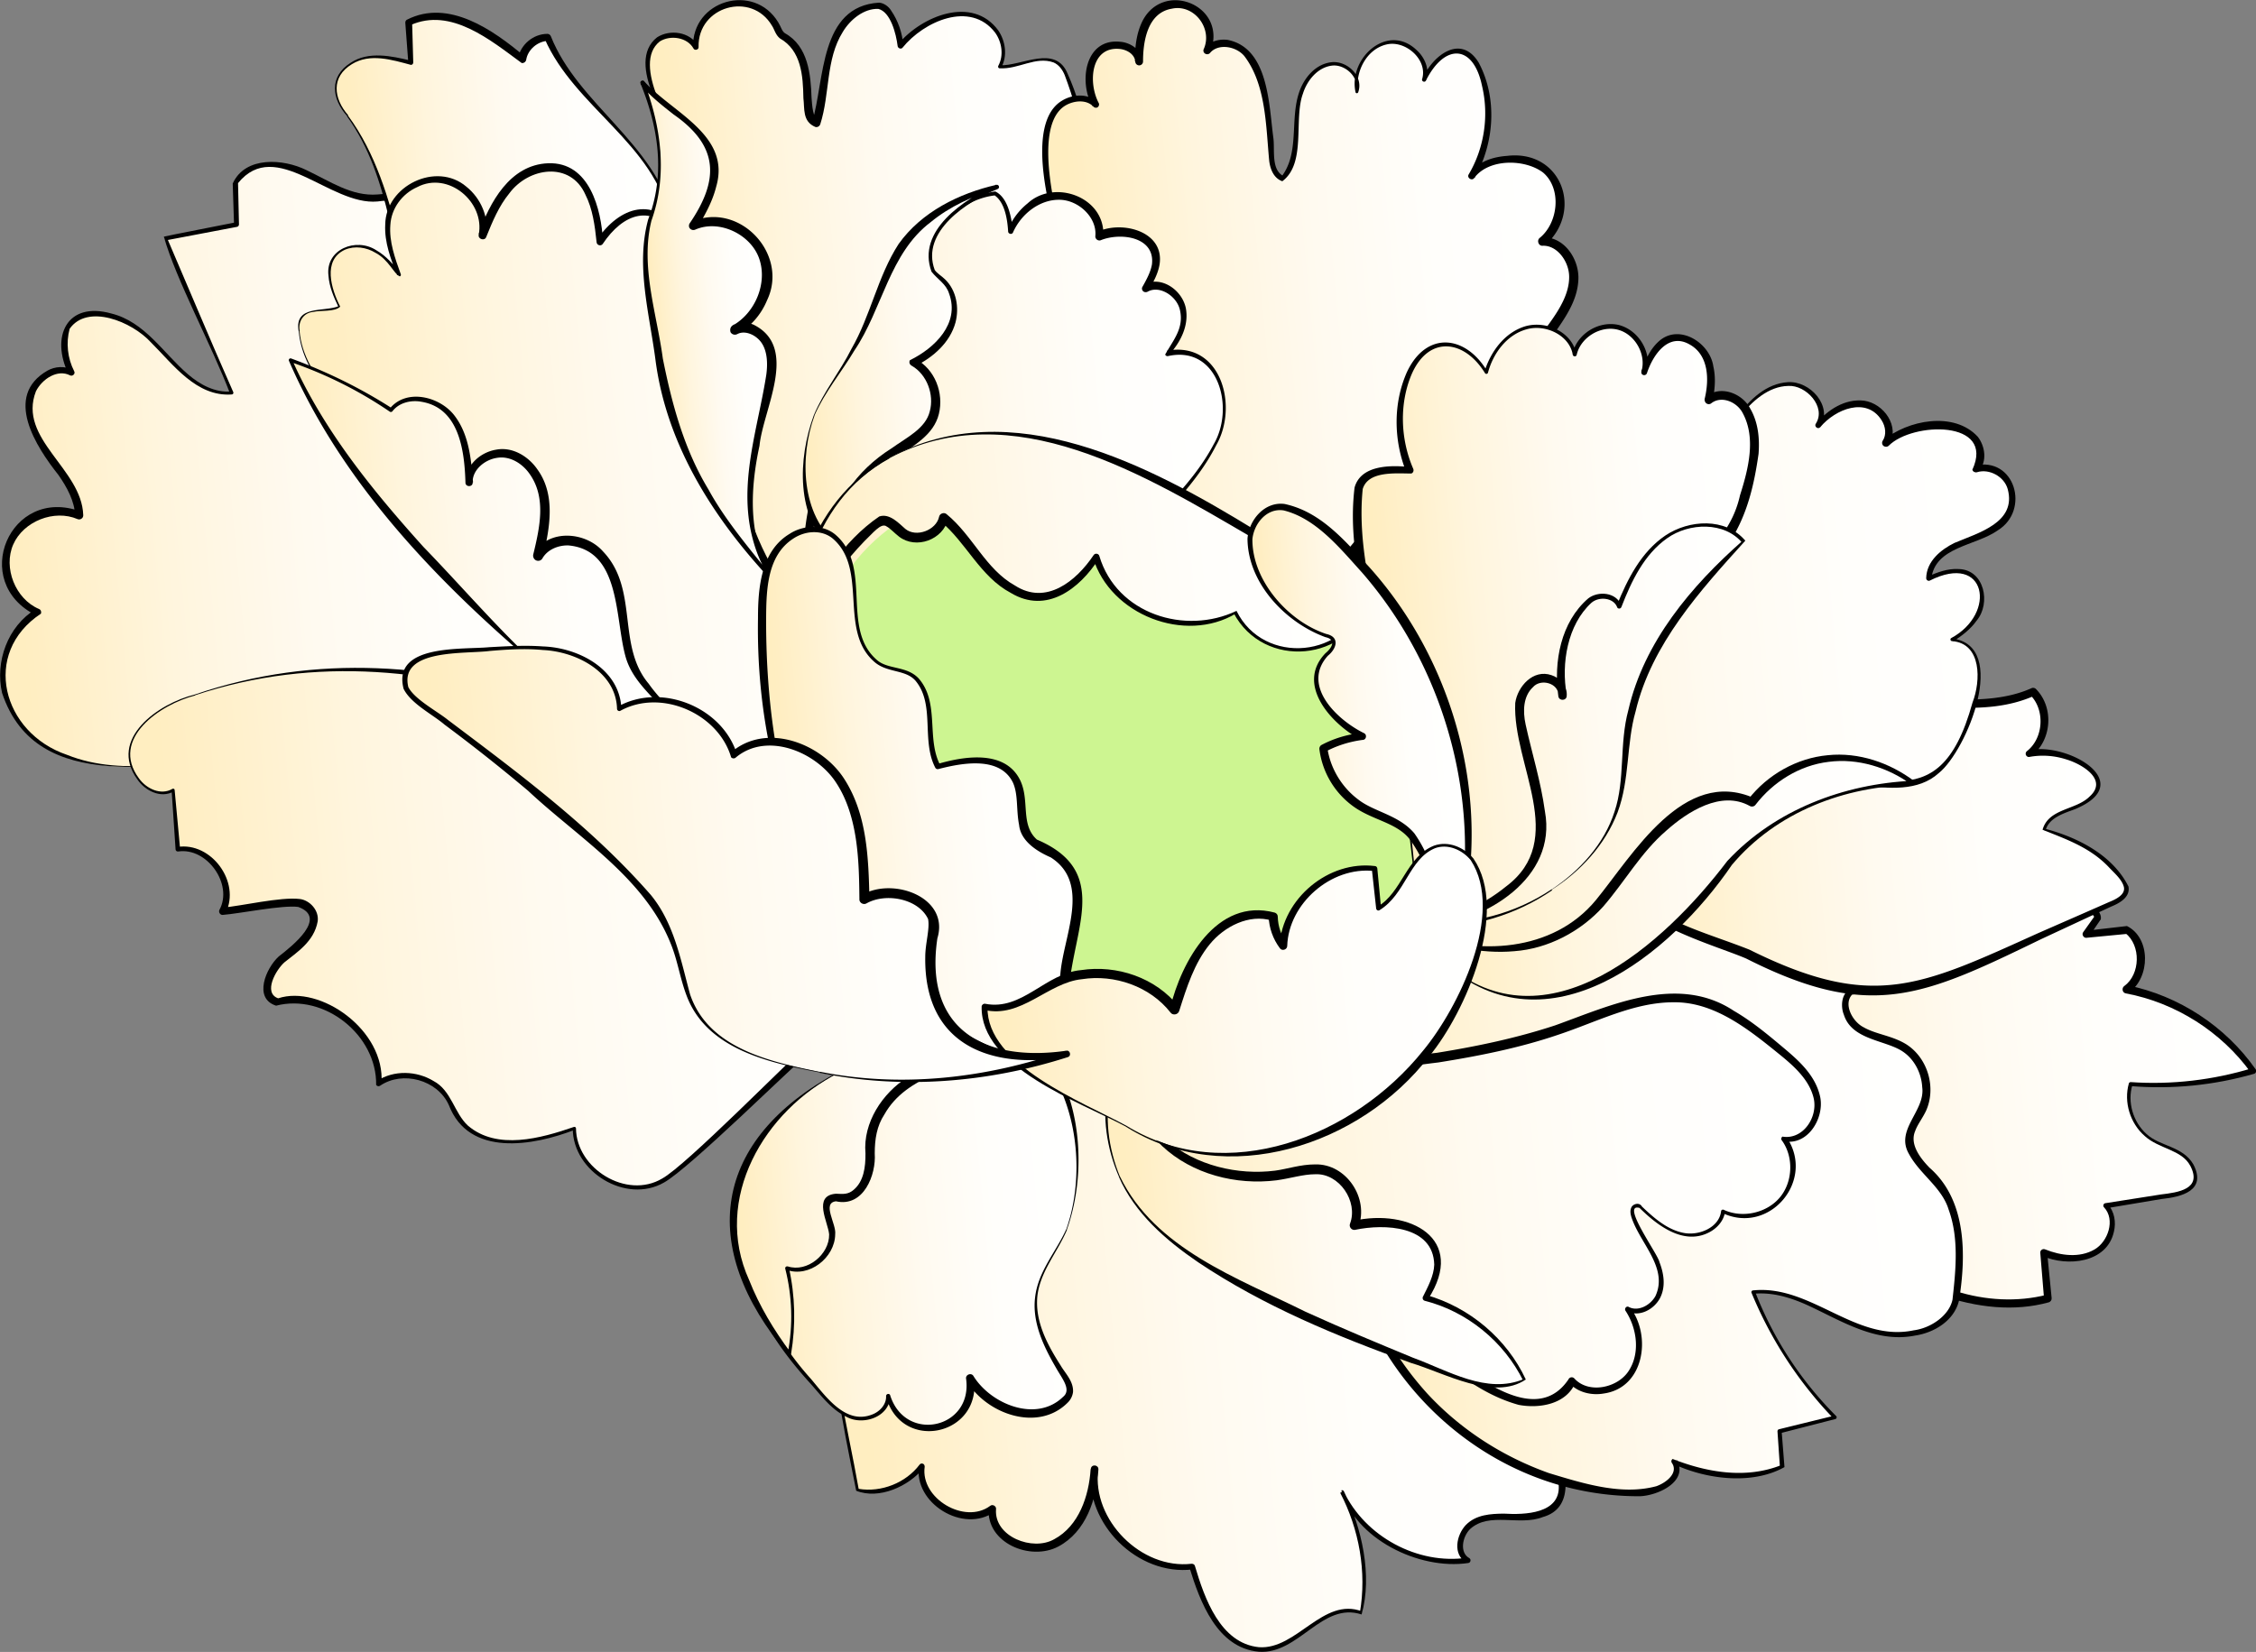 <svg viewBox="0 0 119.23 87.32" xmlns="http://www.w3.org/2000/svg" xmlns:xlink="http://www.w3.org/1999/xlink"><rect x="0" y="0" width="119.23" height="87.32" fill="#808080" stroke="none"/><linearGradient id="a" gradientTransform="rotate(24.64 2375.574 1224.356)" gradientUnits="userSpaceOnUse" x1="-223.98" x2="-191.31" y1="1149.25" y2="1130.39"><stop offset=".04" stop-color="#ffeec1"/><stop offset=".06" stop-color="#ffeec3"/><stop offset=".28" stop-color="#fff5dd"/><stop offset=".51" stop-color="#fffaf0"/><stop offset=".74" stop-color="#fffefb"/><stop offset="1" stop-color="#fff"/></linearGradient><linearGradient id="b" x1="-230.79" x2="-215.43" xlink:href="#a" y1="1145.28" y2="1136.41"/><linearGradient id="c" x1="-232.49" x2="-220.21" xlink:href="#a" y1="1143.81" y2="1136.71"/><linearGradient id="d" x1="-188.48" x2="-162.29" xlink:href="#a" y1="1119.01" y2="1103.89"/><linearGradient id="e" x1="-203.5" x2="-175.69" xlink:href="#a" y1="1129.37" y2="1113.31"/><linearGradient id="f" x1="-197.1" x2="-174.19" xlink:href="#a" y1="1108.02" y2="1094.8"/><linearGradient id="g" x1="-282.76" x2="-254.27" xlink:href="#a" y1="1128.18" y2="1111.74"/><linearGradient id="h" x1="-265.94" x2="-230.2" xlink:href="#a" y1="1144.74" y2="1124.1"/><linearGradient id="i" x1="-272.19" x2="-257.38" xlink:href="#a" y1="1105.65" y2="1097.09"/><linearGradient id="j" x1="-266.94" x2="-238.01" xlink:href="#a" y1="1120.95" y2="1104.25"/><linearGradient id="k" x1="-266.8" x2="-250.39" xlink:href="#a" y1="1122.36" y2="1112.88"/><linearGradient id="l" x1="-255.11" x2="-235.56" xlink:href="#a" y1="1102.14" y2="1090.85"/><linearGradient id="m" x1="-255.17" x2="-249.67" xlink:href="#a" y1="1104.2" y2="1101.03"/><linearGradient id="n" x1="-236.29" x2="-212.73" xlink:href="#a" y1="1093.76" y2="1080.15"/><linearGradient id="o" x1="-245.79" x2="-226.1" xlink:href="#a" y1="1106.36" y2="1094.99"/><linearGradient id="p" x1="-247.68" x2="-237.67" xlink:href="#a" y1="1102.55" y2="1096.77"/><linearGradient id="q" x1="-213.15" x2="-180.7" xlink:href="#a" y1="1136.85" y2="1118.12"/><linearGradient id="r" x1="-212.85" x2="-194.9" xlink:href="#a" y1="1137.47" y2="1127.1"/><linearGradient id="s" x1="-212.92" x2="-182.99" xlink:href="#a" y1="1104.95" y2="1087.67"/><linearGradient id="t" x1="-206.4" x2="-183.15" xlink:href="#a" y1="1114.13" y2="1100.71"/><linearGradient id="u" x1="-214.66" x2="-196.19" xlink:href="#a" y1="1102.09" y2="1091.43"/><linearGradient id="v" x1="-210.14" x2="-194.1" xlink:href="#a" y1="1106.38" y2="1097.12"/><linearGradient id="w" x1="-244.31" x2="-217.45" xlink:href="#a" y1="1112.5" y2="1096.99"/><linearGradient id="x" x1="-216.96" x2="-208.17" xlink:href="#a" y1="1109.61" y2="1104.54"/><linearGradient id="y" x1="-238.93" x2="-225.58" xlink:href="#a" y1="1123.99" y2="1116.28"/><linearGradient id="z" x1="-224.09" x2="-200.79" xlink:href="#a" y1="1129.8" y2="1116.35"/><linearGradient id="A" x1="-254.24" x2="-225.65" xlink:href="#a" y1="1135.34" y2="1118.84"/><path d="M43.86 67.24c-.15 3.89.67 7.75 1.49 11.56 1.24.22 2.58-.3 3.36-1.29-.27 1.83 2.23 3.35 3.73 2.25-.15 1.54 1.96 2.52 3.33 1.83s1.98-2.37 2.07-3.91c-.33 2.77 2.39 5.48 5.16 5.14.56 2.08 1.82 4.64 3.95 4.36 1.84-.24 3.32-2.68 5.01-1.91.34-2.17-.03-4.44-1.04-6.39 1.13 2.46 3.97 4 6.65 3.62-.74-.42-.39-1.66.37-2.04s1.66-.23 2.51-.25c.85-.01 1.84-.33 2.08-1.15.1-.35.04-.73-.04-1.09-1.15-5.15-5.43-8.96-9.72-12.03a94.655 94.655 0 00-19.62-10.8c-6.35-2.57-9.12 7.53-9.29 12.11z" fill="url(#a)"/><path d="M43.89 67.24c-.24 3.76.92 8.2 1.49 11.46 1.2.2 2.5-.32 3.22-1.28.05-.07.14-.08.21-.03.04.03.06.09.06.14-.24 1.68 2.12 3.07 3.46 2.07.13-.11.34.02.31.18-.11 1.45 1.94 2.24 3.08 1.58 1.3-.7 1.83-2.28 1.92-3.7l.4.04c-.33 2.65 2.28 5.27 4.94 4.96.08 0 .15.04.17.11.51 1.72 1.34 4.09 3.38 4.3 2 .15 3.39-2.68 5.46-1.89l-.12.06c.37-2.15-.04-4.41-1.04-6.33l.18-.09c1.13 2.41 3.93 3.91 6.54 3.52l-.05.26c-.74-.43-.53-1.46-.03-1.99.55-.56 1.33-.59 2-.6 1.13.07 2.99 0 2.91-1.48-.44-2.58-1.83-4.99-3.56-6.99-6.41-6.75-15.12-11.33-23.46-15.29-1.23-.52-2.45-1.17-3.73-1.35-5.52-.3-7.41 8.01-7.75 12.32zm-.05 0c.32-4.43 2.14-12.87 7.83-12.63 1.39.17 2.61.8 3.86 1.3 3.73 1.57 7.35 3.42 10.82 5.5 4.59 2.83 9.25 5.74 12.84 9.84 1.33 1.43 5.62 8.02 2.35 8.94-1.24.49-2.82-.29-3.84.63-.42.41-.57 1.25-.05 1.54.11.06.08.24-.05.26-2.63.39-6-1.3-6.71-3.84.05-.02.11 0 .13.04.96 1.94 1.52 4.48.94 6.52-2.09-.69-3.32 2.12-5.43 1.97-2.21-.2-3.11-2.64-3.67-4.46l.17.11c-2.9.35-5.69-2.4-5.38-5.32.03-.26.42-.22.4.04-.09 1.55-.65 3.29-2.12 4.07s-3.81-.18-3.68-2.02l.31.18c-1.63 1.18-4.3-.45-3.99-2.44l.26.11c-.81 1-2.38 1.7-3.58 1.22-.76-3.81-1.58-7.67-1.41-11.58z"/><path d="M56.37 65c-.5 1.14-1.37 2.13-1.58 3.36-.26 1.55.6 3.05 1.45 4.37.18.28.37.62.27.94-.05.15-.15.27-.26.38-1.41 1.36-3.97.5-4.98-1.18.22 1.12-.58 2.35-1.7 2.6s-2.36-.54-2.63-1.65c.02.82-1 1.34-1.79 1.14s-1.38-.86-1.91-1.48c-1.04-1.22-2.09-2.46-2.79-3.9s-1.05-3.12-.61-4.66c.33-1.16 1.06-2.16 1.84-3.08 2.37-2.81 5.25-5.19 8.46-6.98 5.74-3.2 7.96 6.2 6.23 10.15z" fill="url(#b)"/><path d="M56.39 65.01c-.51 1.2-1.45 2.24-1.57 3.56-.11 1.31.54 2.52 1.23 3.6.25.43.69.84.66 1.41a.95.95 0 01-.26.54c-1.58 1.62-4.34.62-5.37-1.14l.39-.15c.43 3.06-3.81 3.97-4.64 1.01l.22-.03c-.04 1.09-1.42 1.55-2.28 1.1-.89-.42-1.43-1.23-2.05-1.9-5.21-5.81-3.73-9.5 1.65-14.34 1.38-1.27 2.88-2.39 4.48-3.37 1.52-1.03 3.7-2 5.41-.73 2.88 2.32 3.31 7.15 2.12 10.44zm-.04-.02c1.16-3.28.49-7.86-2.32-10.06-1.62-1.07-3.44-.15-4.9.81-3.1 1.94-5.95 4.41-8.15 7.33-2.53 3.17-.48 7.21 1.88 9.82.81.96 1.85 2.45 3.26 1.87.4-.16.73-.54.71-.96 0-.14.2-.16.22-.03.82 2.53 4.36 1.74 4.01-.88-.05-.23.28-.35.39-.15.92 1.49 3.32 2.47 4.73 1.1.47-.38-.06-.98-.37-1.54-.65-1.12-1.28-2.41-1.1-3.76.17-1.36 1.11-2.38 1.64-3.56z"/><path d="M44.32 56.69c-2.85 1.52-5.37 4.17-5.57 7.39-.18 2.73 1.32 5.29 2.97 7.47.27-1.49.23-3.05-.12-4.52 1.24.46 2.71-.94 2.32-2.2-.16-.52-.48-1.26.02-1.48.19-.09.42-.03.64-.03.69 0 1.18-.69 1.32-1.36s.05-1.37.17-2.05c.26-1.38 1.42-2.42 2.63-3.13 1.06-.61 2.59-1.02 3.34-1.93-2.43-.49-5.59.71-7.72 1.84z" fill="url(#c)"/><path d="M44.33 56.71c-3.94 1.98-6.69 6.66-4.74 10.95.54 1.37 1.31 2.65 2.2 3.84l-.16.04c.29-1.48.24-3.03-.13-4.48-.02-.08.06-.14.13-.12 1.03.34 2.21-.64 2.19-1.69-.05-.64-.89-2.05.36-2.15.41.02.65.04.94-.21.52-.44.63-1.18.62-1.93-.14-1.61.89-3.18 2.23-4.02 1.29-.94 2.93-1.19 3.91-2.23l.12.35c-2.61-.49-5.34.47-7.67 1.65zm-.02-.04c2.39-1.22 5.01-2.42 7.78-2.03.16.02.24.23.12.35-1.72 1.74-4.26 1.78-5.47 3.92-.4.61-.51 1.3-.51 2.06.08 1.12-.58 2.86-2.05 2.53-.76.09.03 1.2-.04 1.74-.01 1.24-1.38 2.32-2.58 1.88l.13-.12c.34 1.5.37 3.05.12 4.56 0 .08-.12.1-.16.04-4.83-5.7-4.01-11.37 2.66-14.94z"/><path d="M97.82 49.04c3.4-.27 6.73-1.13 10.13-1.48 1.08-.11 2.41-.04 2.93.91-.21.3-.42.61-.63.91.73-.08 1.46-.15 2.18-.23.97.74.94 2.43-.05 3.14 2.67.52 5.12 2.1 6.69 4.31-2.09.63-4.3.86-6.48.7-.32 1.05.13 2.29 1.05 2.89.54.36 1.21.5 1.73.88s.86 1.18.44 1.67c-.24.28-.64.36-1 .42-1.18.19-2.36.38-3.54.58.67.68.31 1.95-.51 2.45s-1.88.38-2.77.03c.07.81.15 1.62.22 2.42-4.05 1.11-8.21-1.25-11.48-3.9-2.49-2.02-4.83-4.31-6.45-7.08-1.23-2.09-3.34-6.51-.91-8.52 1.75-1.44 6.22.08 8.43-.1z" fill="url(#d)"/><path d="M97.82 49.02c3.94-.22 7.77-1.7 11.72-1.57.47.05 1.58.53 1.49 1.14l-.62.91-.18-.3 2.18-.25c1.27.63 1.24 2.73.1 3.52l-.08-.39c2.72.55 5.19 2.17 6.78 4.44.06.08.02.21-.08.24-2.12.61-4.34.83-6.53.65l.1-.07c-.28.91.03 1.97.75 2.61.7.65 1.91.63 2.47 1.6.72 1.39-.63 1.72-1.69 1.83l-2.92.49.07-.22c.38.38.46.97.34 1.46-.37 1.66-2.47 1.86-3.78 1.28l.25-.19.24 2.42c.01.1-.06.19-.15.22-7.26 2-17.03-7.28-19.42-13.63-.93-2.14-1.42-5.85 1.47-6.62 2.51-.51 4.99.51 7.49.42zm0 .05c-2.49.12-4.98-.89-7.44-.29-2.7.83-2.07 4.29-1.15 6.29 1.95 4.6 5.7 8.16 9.73 10.99 1.37.92 2.83 1.72 4.4 2.19 1.56.49 3.24.59 4.82.19l-.15.22-.2-2.43c-.02-.14.13-.24.25-.19.84.34 1.83.46 2.61.01.72-.41 1.12-1.58.51-2.23-.08-.07-.03-.21.07-.22l2.93-.46c.92-.11 2.2-.28 1.56-1.51-.46-.87-1.65-.89-2.41-1.58-.77-.67-1.12-1.79-.84-2.78.01-.05.06-.07.1-.07 2.17.15 4.36-.11 6.43-.74l-.08.24c-1.57-2.17-3.99-3.7-6.61-4.19-.19-.03-.23-.29-.08-.39.85-.62.89-2.15.05-2.8l.15.04-2.19.21c-.16.03-.28-.18-.18-.3l.64-.9v.19c-.24-.45-.73-.71-1.25-.81-1.64-.24-3.34.19-4.98.38-2.22.33-4.43.77-6.68.93z"/><path d="M95.11 44.26c1.46.26 3.09.74 3.75 2.07-.47.3-.93.59-1.4.89 2.15.46 3.92 2.34 4.24 4.52-1.3.23-2.6.47-3.9.7-.6.54-.15 1.6.55 2.01s1.55.49 2.25.9c1.09.66 1.54 2.19.98 3.33-.21.43-.55.81-.63 1.28-.19 1.06.89 1.84 1.56 2.67 1.31 1.64 1.12 3.98.87 6.06-.5 1.93-3.23 2.19-5.09 1.44-1.86-.74-3.63-2.07-5.62-1.86a19.96 19.96 0 004.32 6.62c-.98.25-1.95.49-2.93.74l.14 1.9c-1.84.68-3.95.56-5.7-.31.57.9-.91 1.7-1.97 1.67-4.83-.11-9.55-2.57-12.4-6.47s-3.75-9.15-2.38-13.78c3.71-12.53 10.21-16.72 23.38-14.41z" fill="url(#e)"/><path d="M95.12 44.24c1.38.25 3.22.71 3.76 2.13l-1.39.89-.02-.09c2.18.45 3.99 2.32 4.34 4.55 0 .06-.03.12-.09.13l-3.89.74.08-.04c-.51.49-.03 1.44.58 1.75.66.38 1.52.44 2.27.91 1.13.73 1.58 2.29 1.03 3.51-.19.4-.45.72-.57 1.06-.29.67.2 1.37.75 1.94 1.98 1.72 1.94 4.64 1.57 7-.24 1.08-1.31 1.73-2.34 1.88-2.07.41-3.91-.8-5.7-1.62-.89-.4-1.86-.69-2.83-.59l.08-.13a18.97 18.97 0 004.29 6.59c.05.05.03.14-.04.16l-2.92.75.08-.11.15 1.9c-1.69.95-4.12.66-5.88-.17l.19-.21c.64 1.15-1.03 1.9-1.97 1.92-10.25.03-18.03-10.17-15.28-20.06 1.45-5.02 3.74-10.28 8.32-13.19 4.61-2.84 10.3-2.47 15.43-1.61zm-.01.05c-8.07-1.51-16.31-.4-20.36 7.61-3.9 7.12-5.18 15.26.67 21.75 1.76 1.91 4 3.35 6.45 4.22 1.79.54 3.82 1.19 5.67.69.56-.2 1.17-.72.82-1.23-.05-.07-.03-.16.04-.21 1.78.7 3.86 1.08 5.75.32l-.08.12-.13-1.9c0-.05.03-.1.08-.11l2.93-.72-.04.16a21.237 21.237 0 01-4.34-6.65c-.03-.06.02-.13.08-.13 3.06-.32 5.41 2.76 8.49 2.11.93-.12 1.88-.8 2.05-1.62.18-1.6.34-3.26-.2-4.75-.36-1.19-1.51-1.86-2.1-2.95-.75-1.29.87-2.27.7-3.53-.04-.75-.42-1.49-1.05-1.9-.92-.6-2.67-.6-3.09-1.93-.17-.41-.15-1.1.32-1.35l3.9-.65-.09.13c-.27-2.21-2.1-3.98-4.17-4.55 0-.01.01-.02.02-.03l1.4-.88c-.64-1.12-2.31-1.83-3.73-2.01z"/><path d="M91.44 40.55c2.37-1.82 5.17-3.2 8.15-3.4 2.64-.19 5.44.52 7.85-.57.88.87.78 2.52-.21 3.26 1.09-.19 2.25.1 3.14.76.2.15.39.33.47.56.24.67-.51 1.27-1.17 1.52s-1.48.51-1.65 1.2c1.56.35 2.99 1.22 4.02 2.44.18.21.36.47.32.75-.05.34-.41.54-.73.68-2.07.93-4.13 1.87-6.2 2.79-2.19.98-4.49 1.99-6.89 1.86-1.89-.1-3.67-.88-5.4-1.66-1.68-.75-7.36-2.28-7.39-4.36-.01-1.01 4.68-5.7 5.68-5.84z" fill="url(#f)"/><path d="M91.43 40.53c3.26-2.85 7.59-4.03 11.88-3.55 1.39.02 2.8-.04 4.05-.6.08-.04.18-.02.24.04.98.99.83 2.74-.25 3.55l-.13-.31c2-.46 5.82 1.7 2.45 3.11-.62.23-1.38.46-1.56 1.12l-.06-.09c1.74.45 3.6 1.39 4.44 3.06.11.57-.49.89-.91 1.06l-1.23.57-2.47 1.15c-6.25 3.03-9.02 4.35-15.59 1.03-1.97-.86-8.8-2.63-5.93-5.66 1.48-1.68 3.05-3.52 5.08-4.5zm.02.04c-1.6.8-2.77 2.32-4 3.59-.57.67-1.23 1.4-1.5 2.14-.04.35.19.75.48 1.05 1.69 1.48 3.95 2.02 6.03 2.85 6.52 3.24 9.02 1.94 15.27-.88l2.49-1.09 1.25-.55c.4-.16.85-.4.78-.78-.08-.37-.46-.71-.76-1.02-1-1.08-2.3-1.52-3.54-2.02.32-1.14 1.77-1.03 2.49-1.76.98-.88-.39-1.7-1.21-1.95-.64-.21-1.32-.26-1.97-.14-.09.02-.18-.04-.2-.14a.18.18 0 01.07-.17c.89-.7.95-2.21.16-2.97l.24.04c-2.69 1.21-5.65.29-8.43.61-2.79.29-5.39 1.56-7.65 3.19z"/><path d="M13.22 40.23c-2.35-.13-4.69.42-7.04.29s-4.9-1.16-5.77-3.34c-.68-1.71-.01-3.89 1.58-4.82C.64 31.79-.07 30.04.5 28.69s2.34-2.04 3.68-1.45c-.06-1.1-.76-2.04-1.42-2.92-.65-.88-1.31-1.88-1.24-2.98s1.26-2.14 2.24-1.65c-.37-.72-.46-1.58-.24-2.36.97-1.46 3.29-.6 4.5.66s2.47 2.93 4.21 2.77c-1.18-2.72-2.36-5.44-3.53-8.16 1.26-.25 2.53-.49 3.79-.74l-.06-2.18c.55-1.11 2.14-1.18 3.3-.73 1.15.45 2.17 1.27 3.4 1.45.75.11 1.51-.03 2.26.08 2.17.3 3.52 2.46 4.56 4.39 2.47 4.57 4.97 9.2 6.25 14.23s1.26 10.6-1.18 15.19c-.35.66-16.19-3.99-17.81-4.07z" fill="url(#g)"/><path d="M13.22 40.25c-4.4-.08-11.26 1.93-13.11-3.62-.38-1.64.29-3.53 1.79-4.44l.02.34c-3.57-1.75-1.39-6.88 2.35-5.49l-.3.21c-.03-.76-.42-1.48-.88-2.14-1.18-1.49-2.93-4.17-.58-5.52.39-.22.91-.26 1.33-.04l-.22.22c-.95-1.95-.11-3.86 2.26-3.2 1.78.44 2.75 2.1 4.06 3.22.64.55 1.44.98 2.29.9l-.07.12c-.94-2.49-2.86-6.03-3.5-8.3.02-.02 3.79-.75 3.81-.76l-.1.13-.07-2.18c.66-1.46 2.68-1.31 3.89-.71 1.25.59 2.4 1.4 3.76 1.29 1.37-.15 2.93.22 3.92 1.26 1.04.98 1.73 2.21 2.39 3.41 4.9 8.68 10.11 19.83 4.87 29.51-.6.24-1.35-.09-1.98-.16-5.36-1.18-10.57-2.92-15.92-4.03zm0-.05c5.91 1.09 11.78 3.27 17.67 3.98 4.74-9.55-.24-20.38-5.05-29.02-1.18-2.34-2.93-4.93-5.89-4.51-2.51.23-5.37-3.44-7.37-.97l.05 2.18c0 .06-.04.12-.1.13l-3.79.72.08-.15c1.17 2.72 2.31 5.46 3.51 8.17.02.05-.01.11-.07.12-1.88.14-3.1-1.58-4.28-2.75-1.01-1.11-3.36-2.06-4.3-.72-.2.74-.11 1.56.24 2.24.08.14-.09.29-.22.22-.66-.34-1.47.19-1.8.84-.98 2.52 2.42 4.09 2.5 6.55.01.16-.16.27-.3.21-1.23-.53-2.86.11-3.4 1.34s.11 2.88 1.36 3.41c.1.04.14.15.1.25C-1 34.53.12 38.74 3.54 39.9c3.1 1.25 6.46.13 9.68.32z"/><path d="M10.31 36.74c-1.38.45-2.88 1.14-3.38 2.5s.94 3.23 2.22 2.53c.08 1.04.17 2.08.25 3.13 1.65-.26 3.13 1.8 2.37 3.28l3.09-.42c.51-.07 1.1-.12 1.47.25.76.75-.31 1.9-1.18 2.5s-1.53 2.19-.5 2.47c2.57-.66 5.45 1.65 5.36 4.3 1.11-.75 2.81-.43 3.57.67.27.38.42.83.69 1.22 1.26 1.8 4.02 1.24 6.08.49 0 2.01 2.32 3.65 4.22 2.97.81-.29 1.46-.89 2.08-1.48 3.73-3.5 7.45-7 11.18-10.49.61-.57 1.27-1.25 1.26-2.08-.01-1.02-1-1.73-1.88-2.25-11.39-6.72-23.28-14-36.9-9.58z" fill="url(#h)"/><path d="M10.32 36.76c-1.85.47-4.52 2.29-2.98 4.38.39.55 1.16.92 1.77.56.05-.03.12 0 .12.06l.29 3.12-.14-.11c1.78-.28 3.35 1.85 2.55 3.48l-.19-.27c1.04-.09 3.08-.58 4.1-.46.52.06 1.03.59.95 1.18-.19 1.08-1.12 1.65-1.76 2.17-.45.4-1.14 1.61-.33 1.9 2.22-.73 5.67 1.68 5.46 4.5l-.24-.13c.9-.59 2.1-.54 2.99 0 .95.5 1.09 1.69 1.82 2.36 1.54 1.32 3.86.67 5.6.07.05-.02.11.02.11.07.02 2.14 2.68 3.77 4.55 2.66 1.27-.69 6.69-6.23 7.88-7.26.99-.96 3.7-3.52 4.68-4.45 2.33-1.96 1.18-3.24-1.09-4.43-10.75-6.39-23.31-13.67-36.15-9.41zm-.02-.05c12.96-4.42 25.59 2.4 36.42 9.02 2.51 1.28 3.75 3.06 1.14 5.2-.98.9-3.72 3.45-4.74 4.39-1.28 1.09-6.68 6.44-8.03 7.19-2.01 1.15-4.82-.57-4.82-2.86l.11.07c-2.19.85-5.6 1.46-6.66-1.31-.6-1.33-2.44-1.83-3.63-1.02-.07.05-.16.03-.21-.04.04-2.64-2.74-4.85-5.29-4.19-1.22-.39-.53-1.99.14-2.6.72-.56 2.61-2.05 1.03-2.62-.84-.11-3.08.35-3.97.42-.14.03-.26-.14-.19-.27.73-1.35-.66-3.31-2.18-3.08-.06.01-.13-.03-.14-.1l-.21-3.14.12.06c-.69.4-1.53-.04-1.93-.63-1.56-2.15 1.13-4.03 3.05-4.49z"/><path d="M18.37 6.12c-.28-.39-.59-.79-.64-1.27-.1-.84.66-1.58 1.49-1.77s1.68.02 2.49.24c-.04-.71-.07-1.42-.11-2.13 1.99-1 4.28.51 5.99 1.94.11-.64.71-1.15 1.36-1.16.83 2 2.49 3.52 3.95 5.13s2.8 3.56 2.72 5.73c-.04 1.19-.51 2.31-.97 3.41-.38.92-.77 1.84-1.15 2.75-2.19 5.23-6.57 5.12-9.84.68-2.9-3.94-2.26-9.38-5.28-13.54z" fill="url(#i)"/><path d="M18.35 6.14c-.82-.91-.97-2.09.18-2.82.95-.63 2.17-.36 3.2-.11l-.15.12-.16-2.13c0-.07.03-.13.09-.16 2.2-1.12 4.56.55 6.2 1.93l-.34.13c.14-.75.82-1.31 1.56-1.31.08 0 .15.05.18.12 1.43 3.61 5.52 5.65 6.49 9.67.53 3-1.36 5.73-2.36 8.45-3.27 6.18-9.37 2.27-11.18-2.78-1.4-3.68-1.35-7.82-3.72-11.1zm.04-.03c2.97 4.02 2.61 9.47 5.51 13.46 4.12 5.33 8.22 3.39 10.18-2.41.75-1.76 1.75-3.59 1.33-5.55-.82-4.02-5.03-5.92-6.63-9.57l.18.12c-.55.02-1.07.47-1.15 1-.02.11-.13.19-.24.17-1.65-1.21-3.74-2.96-5.88-2l.09-.16.06 2.13c0 .07-.05.13-.12.13-1.01-.27-2.16-.63-3.12-.04-1.11.67-.98 1.81-.2 2.7z"/><path d="M15.8 17.49c-.02-.2-.03-.42.06-.61.32-.68 1.38-.35 2.07-.67-.43-.88-.83-2.01-.19-2.75.44-.51 1.25-.57 1.87-.31.62.27 1.08.8 1.47 1.35-.4-1.05-.81-2.21-.47-3.28.38-1.21 1.78-1.99 3.01-1.69s2.1 1.65 1.87 2.89c.38-.97.8-1.95 1.53-2.69.73-.73 1.87-1.16 2.84-.78 1.38.55 1.71 2.32 1.84 3.81.58-.75 1.29-1.57 2.24-1.58.67-.01 1.28.4 1.71.9.98 1.12 1.01 2.33 1.3 3.86.16.83.7 2.15 1.78 4.79 1.35 3.32 1.57 3.01 2.64 5.74.64 1.63 1.12 3.18 1.89 5.62.72 2.29.79 2.7 1.25 3.64.18.36.84 1.69 2.79 3.96 1.06 1.22 2.56 2.81 4.57 4.47-1.04-.2-8.75-1.67-12.94-3.62-1.26-.59-2.69-1.33-2.69-1.33-1.42-.8-2.83-1.6-4.25-2.41-1.31-.74-2.63-1.49-3.81-2.44-1.44-1.16-2.62-2.59-3.8-4.01-1.37-1.66-2.75-3.32-3.94-5.12-.89-1.35-1.5-2.92-2.6-4.04-1.06-1.07-1.87-2.16-2.02-3.72z" fill="url(#j)"/><path d="M15.78 17.49c-.22-1.38 1.34-.98 2.13-1.31l-.02.05c-.25-.52-.49-1.07-.53-1.66-.17-1.39 1.46-2.04 2.53-1.34.52.3.92.76 1.26 1.23l-.16.09c-.33-.84-.68-1.73-.63-2.68.02-2.04 2.7-3.36 4.29-2 .76.61 1.21 1.62 1.04 2.61l-.4-.11c.59-1.66 1.65-3.66 3.68-3.74 2.19-.08 2.81 2.43 2.9 4.14l-.32-.1c1.21-1.76 3.03-2.35 4.43-.38 1.1 1.51.79 3.41 1.48 4.97 1.08 3.29 2.77 6.32 4.09 9.51l1.68 4.91c1.13 5.18 4.81 9.06 8.78 12.34.17.13.04.46-.19.4-4.05-.79-8.11-1.67-11.97-3.17-3.66-1.63-6.94-3.56-10.37-5.63-2.2-1.39-3.86-3.43-5.44-5.4-1.59-1.98-3.23-3.96-4.44-6.23-.59-1.13-1.22-2.24-2.15-3.12-.87-.92-1.56-2.09-1.66-3.38zm.05 0c.11 1.28.81 2.42 1.68 3.33.95.87 1.6 2 2.21 3.11 1.25 2.21 2.93 4.14 4.56 6.09s3.29 3.9 5.46 5.2c2.15 1.31 4.41 2.52 6.62 3.79l-.16-.03 1.95.92c4.34 2.12 9.07 3.09 13.76 4.07l-.19.4c-3.96-3.34-7.65-7.42-8.72-12.62l-1.62-4.91c-1.25-3.2-3-6.22-4.13-9.5-.72-1.61-.46-3.52-1.5-4.87-1.28-1.76-2.82-1.19-3.9.43-.1.13-.31.06-.32-.1-.09-.87-.21-1.76-.59-2.51-.79-1.78-3.01-1.45-4.03-.06-.54.66-.88 1.47-1.21 2.29-.08.24-.45.12-.4-.11.34-1.73-1.61-3.38-3.25-2.52-.79.35-1.37 1.12-1.42 2-.07.88.24 1.75.55 2.6.02.05 0 .1-.05.12-.31-.12-.58-.88-1.29-1.25-.47-.29-1.09-.38-1.61-.16-1.2.55-.72 2.09-.25 3.01-.3.29-1.03.18-1.44.28-.51.05-.8.52-.7 1.01z"/><path d="M31.11 37.41c-1.38-.89-2.56-2.04-3.74-3.19-4.66-4.53-9.44-9.22-12-15.2 1.87.66 3.66 1.55 5.31 2.64.75-.98 2.43-.64 3.19.32.76.97.87 2.28.94 3.51-.05-1.03 1.19-1.78 2.18-1.49s1.62 1.3 1.78 2.32-.08 2.05-.32 3.05c.51-.91 1.87-1.04 2.75-.48s1.34 1.6 1.56 2.62.24 2.07.5 3.09c.47 1.84 2.84 3.24 3.05 4.67-1.47.4-3.92-1.04-5.19-1.86z" fill="url(#k)"/><path d="M31.09 37.44c-6.28-4.99-12.58-10.88-15.82-18.37-.03-.07.04-.15.12-.12 1.87.69 3.66 1.56 5.34 2.64l-.14.02c.87-1.09 2.62-.66 3.4.32.8 1.01.91 2.34 1.01 3.57l-.38.02c-.04-.94.79-1.62 1.6-1.75.88-.17 1.72.37 2.18 1.04.99 1.36.65 3.14.29 4.64l-.49-.19c.79-1.32 2.75-1.16 3.67-.11 1.91 2 .7 4.97 2.42 7 .71 1.02 1.83 1.83 2.1 3.13 0 .05-.02.1-.07.11-1.92.26-3.66-.99-5.23-1.93zm.03-.05c1.54.89 3.29 2.11 5.15 1.78l-.07.11c-.55-1.81-2.65-2.72-3.15-4.61-.56-2.06-.25-5.6-3.02-5.84-.55-.01-1.1.23-1.36.68-.07.13-.23.17-.36.1a.283.283 0 01-.13-.29c.34-1.4.7-2.99-.17-4.24-.39-.58-1.06-.99-1.73-.88-.66.09-1.32.64-1.3 1.3.02.25-.37.26-.38.02-.05-1.7-.33-3.94-2.31-4.28-.56-.11-1.2.04-1.55.5-.03.04-.1.05-.14.02a21.811 21.811 0 00-5.29-2.64l.12-.12c1.65 3.72 4.24 6.9 6.95 9.91 2.81 2.9 5.43 6.12 8.73 8.49z"/><path d="M36.29 8.11c-.78-1.1-1.39-2.31-1.82-3.58-.23-.68-.4-1.47-.02-2.09.49-.8 1.87-.77 2.33.04-.04-1.02.7-2.01 1.68-2.27s2.12.26 2.57 1.17c.08.16.14.33.27.47.1.11.24.18.36.27.55.39.81 1.07.92 1.73s.07 1.34.17 2.01c.04.27.15.58.41.65.37-1.14.37-2.37.67-3.54S44.86.62 46.03.34c.24-.06.51-.07.72.07.12.08.21.2.29.32.33.51.53 1.09.58 1.7.6-.64 1.3-1.22 2.13-1.5s1.81-.24 2.51.28 1.03 1.57.6 2.33c1 .07 2.23-.77 3.05-.21.33.23.49.64.63 1.02.52 1.51.96 3.11.72 4.69-.14.95-.52 1.85-.99 2.68-2.55 4.47-7.82 6.98-10.05 11.61-1.18 2.45-1.39 5.28-2.57 7.74-.18.37-.43.77-.83.85-.32.06-.64-.1-.9-.29-1.1-.79-1.69-2.1-2.17-3.36-1.57-4.14-2.43-8.51-3.29-12.85-.21-1.07-.42-2.15-.44-3.23-.02-1.28.03-2.82.28-4.07z" fill="url(#l)"/><path d="M36.26 8.11c-.89-1.36-3.26-4.79-1.53-6.14.68-.43 1.72-.3 2.17.45l-.27.08c-.08-2.48 3.21-3.45 4.5-1.32.15.24.19.47.36.58 1.22.68 1.36 2.17 1.4 3.41.03.45.09 1.07.31 1.12l-.27.14c.66-2.21.37-6.1 3.53-6.29.26.02.51.21.63.41.38.55.6 1.2.65 1.86l-.26-.09c1.23-1.47 3.91-2.58 5.28-.71.38.56.5 1.35.15 1.97l-.07-.13c1.16.05 2.95-1.13 3.59.46 1.89 4.23.86 7.56-2.24 10.81-2.61 2.88-5.98 5.11-7.73 8.64-1.14 2.34-1.37 5.01-2.41 7.41-.27.63-.67 1.55-1.56 1.41-.76-.18-1.22-.72-1.68-1.27-1.53-2.22-2.05-4.83-2.79-7.36-1.06-5.05-2.81-10.27-1.75-15.44zm.05-.01c-.85 5.21.96 10.32 2.11 15.34.75 2.42 1.37 5.08 2.79 7.16.37.46.88.97 1.36 1.07.46.1.77-.53 1-1.11 1.36-3.62 1.77-7.83 4.73-10.66 3.25-3.73 8.89-6.65 8.87-12.18-.07-1.28-.45-2.55-.9-3.75-.12-.29-.31-.55-.59-.67-.95-.34-1.85.37-2.85.31-.07 0-.1-.08-.07-.13.3-.55.19-1.26-.17-1.76-1.31-1.7-3.77-.59-4.89.8-.08.1-.25.03-.26-.09-.08-.64-.37-1.8-1.02-1.96-.75-.03-1.48.55-1.88 1.22-.91 1.46-.67 3.26-1.19 4.88-.04.11-.15.17-.26.14-.69-.29-.56-.97-.63-1.52-.02-1.19-.11-2.52-1.24-3.16-.24-.19-.3-.5-.42-.67-1.08-1.84-3.93-1.03-3.88 1.12.02.15-.21.21-.27.08-.32-.58-1.21-.73-1.78-.37-1.51 1.19.65 4.62 1.44 5.91z"/><path d="M41.88 31.79c-2.04-2.28-4.11-4.61-5.41-7.39-1.28-2.74-1.74-5.78-2.17-8.78-.15-1.05-.3-2.12-.14-3.17.17-1.09.66-2.13.66-3.23 0-.23.11-.93.06-1.25-.2-1.23-.52-2.44-.94-3.61 1.18 1.46 3.36 2.23 3.75 4.06.26 1.22-.41 2.43-1.05 3.49 1.38-.62 3.19.21 3.71 1.63.53 1.42-.2 3.15-1.53 3.88.64-.36 1.49.13 1.78.81s.17 1.45.02 2.17c-.36 1.76-.86 3.5-.97 5.28s.2 3.68 1.32 5.09l-.42.12" fill="url(#m)"/><path d="M41.87 31.8c-3.54-3.47-6.58-7.75-7.23-12.79-.32-2.45-1.05-4.98-.38-7.42.92-2.38.53-4.88-.41-7.18-.05-.11.12-.22.2-.11 1.46 1.65 4.6 2.83 3.8 5.57-.2.8-.6 1.5-1 2.18l-.29-.33c2.5-1.1 5.15 1.7 3.98 4.15-.31.75-.86 1.4-1.58 1.79-.12.07-.28.02-.35-.1-.17-.59.92-.55 1.23-.39 2.4 1.21.49 4.46.3 6.39-.52 2.4-.64 5.13.87 7.21.02.02 0 .05-.02.06l-.43.11c-.18-.03.41-.17.41-.18-.8-.68-1.28-2.27-1.41-3.45-.29-2.54.56-5.05.94-7.51.08-.59.05-1.22-.24-1.66s-.9-.71-1.31-.47l-.25-.45c1.21-.66 1.88-2.26 1.42-3.56-.45-1.28-2.12-2.08-3.38-1.52-.12.05-.25 0-.31-.11a.255.255 0 01.01-.21c1.58-2.31 1.56-4.1-.84-5.77-.61-.48-1.24-.97-1.75-1.59l.2-.11c.89 2.35 1.24 4.91.38 7.31-.6 2.41.28 4.9.6 7.29.48 2.41 1.13 4.81 2.41 6.92 1.16 2.13 3.05 4.11 4.4 5.95z"/><path d="M57.77 17.39a26.668 26.668 0 01-2.49-8.82c-.09-.88-.12-1.83.36-2.57s1.64-1.09 2.25-.46c-.4-.86-.53-1.97.08-2.7s2.11-.53 2.21.41c.01-.96.14-2.05.89-2.65.61-.49 1.55-.5 2.17-.03s.86 1.39.54 2.1c.46-.54 1.37-.46 1.91 0s.8 1.16.98 1.85c.3 1.13.46 2.29.49 3.46.02.57.09 1.29.64 1.48.49-.61.63-1.44.68-2.22s.02-1.59.28-2.34.85-1.44 1.64-1.51 1.59.74 1.31 1.47c-.2-1.1.48-2.37 1.58-2.6s2.31.89 1.98 1.96c.42-.79 1.1-1.71 1.97-1.49.56.14.88.71 1.07 1.25a6.43 6.43 0 01-.53 5.33c.73-1.14 3.21-1.18 4.11-.17s.69 2.76-.36 3.62c.95-.04 1.66.98 1.65 1.93s-.55 1.8-1.1 2.57c-3.22 4.51-7.57 8.11-11.05 12.43-.68.85-1.47 1.8-2.56 1.88-.64.05-1.25-.23-1.8-.56-2-1.23-3.39-3.25-4.37-5.38s-1.61-4.4-2.47-6.59c-.34-.87-1.12-1.72-2.06-1.65z" fill="url(#n)"/><path d="M57.75 17.41c-1.16-2.23-4.29-10.5-1.62-12.09.54-.33 1.36-.42 1.88.1l-.28.19C57 4.32 57.34 2 59.22 2.21c.5.04 1.1.4 1.17 1.01l-.41.02c0-.64.05-1.3.31-1.93 1.01-2.47 4.65-1.09 3.68 1.44l-.33-.21c.31-.37.82-.49 1.25-.43 2.17.44 2.17 3.46 2.41 5.2.08.66-.13 1.69.56 2.01l-.15.04c.99-1.26.45-3.02.95-4.48.25-.75.85-1.49 1.7-1.59.83-.1 1.73.74 1.42 1.59-.03.07-.13.06-.14-.01-.39-1.79 1.69-3.68 3.22-2.23.43.38.71 1.01.52 1.6l-.2-.08c.53-1.22 2.02-2.4 2.97-.85 1 1.88.83 4.26-.21 6.09l-.3-.18c.46-.69 1.28-.93 2.01-.98 2.84-.34 4.06 2.86 2.03 4.71l-.16-.41c1.13-.03 1.89 1.09 1.9 2.12 0 1.04-.55 1.91-1.07 2.67a43.038 43.038 0 01-3.53 4.31c-2.51 2.73-5.2 5.27-7.53 8.12-.8 1.05-2.11 2.46-3.64 1.93-4.08-1.64-5.7-6.2-6.98-10.04-.65-1.51-.8-4.13-2.9-4.23zm.03-.04c2.1.02 2.4 2.7 3.08 4.2.62 1.74 1.24 3.48 2.13 5.09 1.07 1.89 3.58 5.25 5.99 4.57.79-.32 1.36-1.07 1.93-1.78 2.33-2.9 5.03-5.45 7.51-8.17 1.24-1.36 2.44-2.76 3.51-4.25.52-.73 1-1.53 1-2.38.01-.79-.61-1.69-1.4-1.66-.22.02-.32-.28-.16-.41.99-.8 1.18-2.61.18-3.46-.97-.73-2.87-.74-3.63.28-.12.19-.41 0-.3-.18.82-1.38 1.08-3.09.71-4.66-.46-2.25-1.99-2.26-2.97-.3-.06.12-.24.04-.2-.08.31-1.03-.89-2.07-1.88-1.83-1.05.24-1.68 1.45-1.5 2.49h-.14c.26-.73-.56-1.47-1.26-1.37-.75.1-1.3.78-1.52 1.48-.5 1.35.19 3.68-1.09 4.63-.48-.17-.64-.68-.69-1.06-.18-1.85-.16-4.04-1.32-5.56-.45-.53-1.39-.67-1.81-.16-.07.08-.19.09-.28.02a.186.186 0 01-.05-.23C64.1 1.51 63.11.2 61.93.46c-1.26.21-1.52 1.67-1.52 2.78a.205.205 0 01-.41.02c-.03-.37-.4-.62-.8-.67-1.55-.17-1.71 1.77-1.13 2.86.04.08 0 .19-.08.23-.07.03-.15.01-.2-.04-.35-.38-1-.34-1.47-.07-2.39 1.4.52 9.68 1.49 11.77z"/><path d="M47.85 14.61c1.05-1.85 2.35-3.84 4.41-4.36.12-.03.24-.05.35-.01.14.05.23.18.3.3.29.51.46 1.09.48 1.67.44-1.03 1.46-1.86 2.58-1.86s2.21 1 2.12 2.12c.55-.17 1.15-.28 1.72-.16s1.1.53 1.24 1.09c.16.63-.18 1.27-.51 1.83.76-.41 1.77.25 1.96 1.09s-.23 1.72-.81 2.37c.93-.28 1.98.21 2.52 1.02s.61 1.86.37 2.8-.76 1.78-1.35 2.55c-1.05 1.38-2.3 2.59-3.45 3.89-1.21 1.37-2.31 2.85-3.71 4.02-2.77 2.31-6.44 3.18-9.96 3.98-.25.06-.51.11-.75.04-.33-.1-.54-.4-.73-.69-1.52-2.43-2.16-5.38-1.89-8.23.14-1.49.58-2.81 1.15-4.18s.87-2.92 1.45-4.32c.71-1.71 1.58-3.35 2.5-4.97z" fill="url(#o)"/><path d="M47.83 14.59c1.08-1.87 2.41-4.13 4.77-4.47.68.33.86 1.39.93 2.07l-.26-.05c.22-.54.58-1.02 1.04-1.39 1.42-1.31 4.11-.33 4 1.72l-.28-.23c1.31-.59 3.54 0 3.25 1.76-.09.5-.33.92-.56 1.31l-.27-.28c.95-.47 2.02.31 2.22 1.25.18.95-.3 1.83-.88 2.47l-.13-.21c2.87-.54 3.81 2.92 2.62 4.99-1.06 2.09-2.81 3.65-4.3 5.37-1.49 1.71-2.84 3.65-4.8 4.96-2.65 1.82-5.84 2.56-8.9 3.29-.27.06-.6.17-.98.06-.69-.25-.89-.88-1.23-1.42-1.99-3.6-2.14-8.1-.39-11.81 1.13-3.24 2.31-6.5 4.15-9.43zm.04.03c-1.84 2.97-2.87 6.22-3.9 9.52-1.33 3.13-1.38 6.74-.16 9.91.2.52.43 1.04.71 1.53.45.78.72 1.44 1.64 1.1 3.02-.68 6.19-1.41 8.79-3.12 1.92-1.22 3.29-3.1 4.83-4.8 1.53-1.71 3.29-3.24 4.36-5.27 1.14-1.93.25-5.25-2.4-4.67a.131.131 0 01-.16-.08c.43-.77 1-1.39.78-2.35-.16-.74-1.08-1.33-1.71-.97-.1.05-.22.02-.27-.07a.185.185 0 010-.19c.22-.39.43-.78.5-1.18.18-1.46-1.65-1.71-2.71-1.28-.15.05-.3-.08-.28-.23.09-.99-.91-1.91-1.91-1.91-1.04-.01-2.01.75-2.44 1.72-.05.14-.26.09-.26-.05-.04-.63-.17-1.52-.71-1.9-2.24.27-3.64 2.5-4.69 4.31z"/><path d="M43.03 21.96c.52-1.23 1.39-2.28 2.04-3.45 1.85-3.36 1.63-4.39 2.95-5.92.78-.91 2.15-2.04 4.67-2.7-.34.14-2.79 1.21-3.34 2.87-.11.32-.4 1.08 0 1.6.13.18.32.3.49.45.67.62.77 1.69.4 2.52s-1.12 1.44-1.94 1.83c1.12.6 1.53 2.23.81 3.28-.36.53-.92.88-1.46 1.24-.99.66-1.96 1.39-2.64 2.36-.64.92-.77 1.84-.86 2.91-1.9-1.41-1.94-5.03-1.11-6.99z" fill="url(#p)"/><path d="M43.01 21.95c.52-1.25 1.39-2.31 1.99-3.51 1.02-1.77 1.38-3.82 2.49-5.54 1.21-1.7 3.2-2.68 5.17-3.13.13-.03.2.16.07.22-1.62.65-4.08 2.26-3.33 4.28.13.19.36.31.55.5.6.58.75 1.49.55 2.27-.29 1.07-1.18 1.84-2.12 2.31v-.38c1.04.55 1.51 1.81 1.24 2.91-.27 1.12-1.37 1.7-2.22 2.28-1.73 1.1-3.02 2.67-3.06 4.81 0 .16-.21.25-.33.15-1.97-1.74-1.84-4.89-1-7.17zm.04.01c-.8 2.18-.72 5.29 1.21 6.81l-.33.15c-.1-2.18 1.39-4.09 3.17-5.21.84-.6 1.82-1.06 2.04-1.97.24-.88-.15-1.95-.96-2.41-.11-.06-.15-.19-.09-.29 1.31-.64 2.65-1.94 2.07-3.52-.16-.52-.6-.74-.93-1.16-.8-2.18 1.72-3.81 3.41-4.6l.07.22c-1.28.37-2.51.93-3.52 1.76-2.19 1.65-2.55 4.59-4.03 6.78-.69 1.16-1.57 2.2-2.11 3.43z"/><ellipse cx="60.04" cy="42.33" fill="#cdf591" rx="13.89" ry="19.51" transform="rotate(-47.74 60.039 42.336)"/><path d="M61.29 61.97c1.9 2.05 4.34 3.5 6.81 4.8 2.46 1.31 5 2.52 7.23 4.2 1.4 1.05 2.7 2.3 4.34 2.92 1.22.46 2.93.32 3.41-.89.82.88 2.44.59 3.11-.4s.51-2.39-.16-3.39c.64.32 1.47-.2 1.68-.89s-.03-1.44-.36-2.08-.78-1.22-1.02-1.9c-.06-.16-.1-.35-.01-.5s.35-.18.41-.02c.66.61 1.38 1.25 2.26 1.42s1.97-.32 2.08-1.22c1.03.49 2.37.2 3.1-.68s.78-2.25.12-3.17c1.07.26 1.97-1.08 1.74-2.15s-1.13-1.86-1.98-2.56c-1.39-1.14-2.86-2.32-4.63-2.64-2.27-.41-4.5.68-6.67 1.45-3.3 1.17-6.79 1.66-10.26 2.14-2.44.34-4.89.67-7.35.53-1.21-.07-2.42-.26-3.57-.61-.55-.17-2.84-1.54-3.23-1.25-.56.43.51 3.05.73 3.55.53 1.23 1.3 2.35 2.21 3.33z" fill="url(#q)"/><path d="M61.3 61.95c3.75 4.01 9.25 5.45 13.67 8.52 1.92 1.32 5.94 5.37 7.92 2.45a.19.19 0 01.32-.05c.75.82 2.26.5 2.85-.38.63-.93.47-2.26-.15-3.2a.147.147 0 01.04-.2c.04-.03.1-.03.14 0 .49.25 1.13-.09 1.4-.58.7-1.51-.86-2.83-1.28-4.21-.04-.15-.08-.35.04-.53.12-.15.42-.22.54.03l-.02-.03c.64.61 1.34 1.23 2.21 1.4.8.16 1.87-.27 1.98-1.14 0-.07.08-.11.14-.08.99.46 2.28.17 2.97-.66s.73-2.15.1-3.01c-.05-.06-.03-.15.03-.2 1.07.18 1.87-.99 1.66-2-.22-1-1.06-1.74-1.88-2.4-1.64-1.33-3.42-2.73-5.54-2.7-2.1 0-4.05 1.04-6.1 1.72-2.06.7-4.19 1.12-6.32 1.46-5.21.62-11.04 2.19-15.94-.41-.48-.23-.96-.49-1.46-.6-.27-.1-.35.13-.37.4.23 2.38 1.44 4.65 3.04 6.41zm-.03.04c-1.5-1.57-2.5-3.54-3.04-5.64-.08-.4-.22-.85 0-1.25.07-.15.3-.17.44-.14.56.11 1.04.36 1.53.58 4.9 2.45 10.59.69 15.75.11 2.11-.34 4.21-.78 6.24-1.45 2.9-1.04 6.47-2.74 9.44-.77.95.55 1.79 1.25 2.61 1.94.81.68 1.72 1.47 1.96 2.63.22 1.12-.67 2.59-1.94 2.32l.15-.22c1.57 2.27-.88 5.2-3.38 4.02l.14-.08c-.06.49-.43.89-.84 1.1-1.36.71-2.76-.38-3.68-1.29-1.02-.28.98 2.45 1.05 2.86.23.59.35 1.29.03 1.91-.31.58-1.06 1.02-1.75.7l.18-.2c1.14 1.51.73 4.24-1.4 4.54-.62.11-1.35-.04-1.81-.54l.32-.06c-.47 1.17-1.91 1.41-3.01 1.2-3.22-.89-5.24-3.8-8.2-5.22-3.69-2.16-7.82-3.87-10.78-7.06z"/><path d="M59.17 62.2c.96 2.19 2.99 3.7 5.05 4.92 3.79 2.25 7.93 3.84 12.05 5.41 1.39.53 2.97 1.06 4.31.42a8.245 8.245 0 00-5.24-4.36c.37-.67.75-1.41.62-2.17-.15-.86-.95-1.48-1.79-1.69s-1.73-.1-2.59.02c.45-1.18-.37-2.68-1.62-2.92-.74-.14-1.49.1-2.22.24-1.81.33-3.72-.07-5.31-.99s-2.4-2.96-3.78-3.67c-.36 1.51-.11 3.34.52 4.77z" fill="url(#r)"/><path d="M59.19 62.19c1.85 3.82 6.21 5.36 9.79 7.14 1.88.86 3.79 1.65 5.7 2.44 1.84.67 3.9 1.96 5.87 1.12l-.04.11c-1.02-2.08-2.98-3.68-5.21-4.24-.08-.02-.13-.1-.11-.19.28-.56.59-1.13.61-1.72-.05-2.07-2.63-2.17-4.19-1.84-.18.03-.33-.16-.26-.33.44-1.17-.57-2.67-1.84-2.61-.64 0-1.31.22-2.04.32-2.14.27-4.46-.32-6.05-1.81-1.03-1.01-1.63-2.36-2.82-3.06l.14-.06c-.4 1.56-.16 3.25.45 4.74zm-.05.02c-.65-1.5-.91-3.19-.59-4.8.01-.05.06-.08.11-.07 1.32.69 2.01 2.05 3.03 2.95 1.51 1.32 3.73 1.84 5.7 1.59.66-.09 1.34-.33 2.11-.33 1.65-.05 2.87 1.8 2.29 3.31l-.26-.33c2.96-.66 6.02.93 3.94 4.15l-.1-.23c2.3.65 4.27 2.32 5.27 4.47-1.71 1.15-4.29-.35-6.08-.88-3.9-1.4-7.78-3-11.24-5.32-1.7-1.16-3.35-2.59-4.19-4.52z"/><path d="M89.04 27.8c.85-2.02 1.57-4.14 2.91-5.87.66-.85 1.57-1.64 2.65-1.63 1.07.02 2.08 1.28 1.49 2.18.61-.7 1.51-1.26 2.43-1.12s1.65 1.27 1.15 2.05c.67-.61 1.6-.87 2.5-.92.69-.04 1.42.04 1.96.47s.75 1.31.29 1.82c.63-.19 1.37.12 1.71.69s.28 1.33-.1 1.87c-.52.75-1.49 1.01-2.33 1.35s-1.75.97-1.76 1.88c.71-.31 1.57-.61 2.23-.19.6.38.73 1.26.46 1.91s-.86 1.13-1.45 1.52c.69-.01 1.25.62 1.39 1.29s-.03 1.36-.22 2.02c-.48 1.7-1.25 3.6-2.92 4.17-1.1.38-2.31.07-3.48.02-2.23-.11-4.43.73-6.33 1.91s-3.56 2.71-5.28 4.13c-1 .83-2.03 1.63-3.21 2.18-1.91.9-4.15 1.01-6.16.43-.97-.28-2.04-.72-2.82-1.38-1.18-1.01.13-1.39 1.09-2.18 3.85-3.19 7.2-6.98 9.9-11.18a47.52 47.52 0 003.91-7.44z" fill="url(#s)"/><path d="M89.02 27.79c.82-1.99 1.52-4.06 2.82-5.81.63-.85 1.5-1.71 2.66-1.78 1.15-.07 2.37 1.24 1.72 2.37l-.24-.18c.62-.73 1.53-1.33 2.54-1.21 1.04.15 1.91 1.36 1.32 2.36l-.31-.26c1.29-1.08 3.74-1.56 5-.19.38.5.51 1.29.04 1.84l-.21-.32c2.14-.49 2.94 2.36 1.23 3.42-1.18.84-3.33.86-3.52 2.57l-.19-.13c.51-.21 1.05-.43 1.65-.39 1.35.04 1.7 1.81.94 2.72-.33.47-.79.81-1.25 1.11l-.05-.16c3.04.38.78 5.92-.7 7.11-1.1 1-2.69.81-4.04.66-4.24-.4-7.75 2.45-10.78 5.07-2.08 1.8-4.36 3.78-7.25 3.99-2.12.2-4.31-.3-6.09-1.49-.43-.29-1.15-.91-.79-1.55.55-.77 1.44-1.06 2.05-1.7 5.78-4.87 10.5-11.02 13.44-18.01zm.04.01c-3.2 7.58-8.16 14.68-14.81 19.64-1.17.77 1.54 1.85 2.14 2.08 7.65 2.91 11.47-5.75 17.93-7.8 4.64-1.78 8.06 2.2 9.93-4.59.44-1.13.49-3.12-1.08-3.24-.09 0-.12-.12-.05-.16 2.43-1.31 1.86-4.55-1.13-3.04-.09.04-.19-.03-.19-.13.02-.91.8-1.52 1.49-1.86 1.28-.54 3.29-1.08 2.82-2.84-.18-.67-.98-1.1-1.62-.9-.1.03-.22-.02-.25-.13 1.22-2.65-3.17-2.53-4.42-1.27-.08.08-.22.07-.3-.01-.06-.07-.07-.18-.02-.25.21-.31.16-.75-.06-1.09-.79-1.25-2.44-.59-3.24.37-.12.14-.34-.04-.23-.19.56-.88-.52-2.05-1.46-1.99-1.05.02-1.93.82-2.57 1.64-1.32 1.71-2.04 3.78-2.88 5.76z"/><path d="M76.37 50.94c.76.61 1.59 1.15 2.52 1.47 2.87.99 6.06-.36 8.38-2.31 3.36-2.81 3.35-4.38 6.41-6.45 2.62-1.77 5.45-2.18 7.42-2.26-.29-.22-2.41-1.82-5.13-1.18-1.94.45-3.04 1.76-3.38 2.19-1-.62-2.32-.29-3.33.3-1.22.71-2.22 1.76-3.07 2.89-.61.8-1.16 1.66-1.86 2.39-2.64 2.74-6.19 2.57-9.45 1.37.03.57 1.06 1.24 1.5 1.59z" fill="url(#t)"/><path d="M76.39 50.92c5.35 4.62 11.58-1.03 14.9-5.41 2.51-2.7 6.17-4.08 9.81-4.24l-.07.21c-1.25-.92-2.85-1.41-4.38-1.21-1.54.18-2.94 1.06-3.87 2.27-.07.1-.21.12-.31.06-1.5-.83-3.27.29-4.42 1.32-1.33 1.15-2.17 2.67-3.32 4-1.2 1.33-2.92 2.23-4.7 2.36-1.78.16-3.53-.28-5.16-.89l.06-.05c.16.71.95 1.12 1.47 1.57zm-.03.03c-.56-.47-1.34-.83-1.53-1.61 0-.03.03-.06.06-.05 3.18 1.24 7.18 1.05 9.46-1.72 1.94-2.37 4.62-7.04 8.36-5.38l-.31.06c1.01-1.3 2.56-2.18 4.2-2.33 1.64-.17 3.28.4 4.57 1.37.08.06.04.21-.07.21-3.59.04-7.23 1.43-9.57 4.22-3.24 4.75-9.72 10.01-15.17 5.23z"/><path d="M74.87 47.27c-.42-3.93-.83-7.86-1.68-11.72-.67-3.05-1.62-6.11-1.45-9.23.02-.29.05-.59.2-.83.21-.32.61-.47.98-.55.52-.11 1.05-.13 1.57-.06-.6-1.42-.69-3.06-.25-4.53.31-1.05 1.09-2.16 2.18-2.15.9 0 1.61.75 2.11 1.5.3-1.06 1.05-2.05 2.11-2.36s2.38.32 2.57 1.4c.22-.99 1.34-1.68 2.32-1.43s1.63 1.39 1.35 2.36c.28-.73.65-1.54 1.4-1.77.74-.23 1.55.28 1.89.97s.29 1.51.12 2.26c.43-.35 1.1-.28 1.54.05s.68.88.79 1.42c.27 1.32-.13 2.67-.54 3.96-.17.53-.35 1.07-.64 1.55-.36.6-.89 1.08-1.39 1.57a25.187 25.187 0 00-6.62 11.28c-.53 1.94-.9 4.07-2.35 5.46-1.08 1.03-2.59 1.46-4.06 1.72-.4.07-.81.13-1.2.02s-.91-.51-.96-.91z" fill="url(#u)"/><path d="M74.84 47.27c-.44-4.11-.95-8.23-1.95-12.24-.72-3.02-1.69-6.09-1.3-9.26.33-1.2 1.92-1.19 2.93-1.08l-.2.26c-.67-1.68-.7-3.63.04-5.29 1.03-2.18 3.1-1.96 4.25-.02l-.16.02c.32-1.05 1.05-2.07 2.15-2.41 1.09-.32 2.48.28 2.71 1.46h-.21c.24-1.06 1.39-1.78 2.46-1.53 1.06.28 1.76 1.46 1.47 2.53l-.29-.1c.21-.54.44-1.12.91-1.55 1.06-.99 2.72.04 2.9 1.31.14.61.08 1.23-.04 1.81l-.35-.22c.8-.63 1.93-.14 2.33.62.44.75.51 1.61.45 2.41-.23 1.61-.58 3.15-1.46 4.56-2.14 2.29-4.31 4.48-5.73 7.31-.74 1.35-1.37 2.78-1.86 4.25-.86 2.86-1.44 6.64-4.83 7.57-1.31.36-3.56 1.32-4.22-.42zm.05-.01c.66 1.67 2.88.67 4.14.32 3.31-1.04 3.69-4.7 4.5-7.58a24.73 24.73 0 011.78-4.37c1.12-2.08 2.52-4.02 4.17-5.72 1.18-1.09 2.12-2.12 2.48-3.73.44-1.38.86-3.03.14-4.35-.3-.58-1.11-.93-1.65-.52-.09.08-.23.07-.31-.03a.262.262 0 01-.05-.19c.25-1.02.22-2.32-.79-2.88-1.12-.65-1.94.54-2.26 1.52-.03.08-.12.12-.2.09s-.11-.11-.09-.19c.27-.88-.33-1.96-1.24-2.2s-1.97.4-2.18 1.32a.1.1 0 01-.13.08c-.04 0-.08-.05-.08-.09-.19-1.05-1.48-1.62-2.45-1.33-1.04.29-1.76 1.27-2.03 2.29-.02.07-.12.09-.16.02-1.08-1.76-2.95-2.01-3.86.03-.68 1.57-.61 3.47.07 5.03.04.1 0 .21-.1.25-.82 0-2.28-.15-2.57.82-.31 3.04.6 6.1 1.22 9.08.86 4.06 1.24 8.19 1.66 12.31z"/><path d="M82.01 47.04c1.65-1.07 3.02-2.65 3.54-4.54.33-1.22.3-2.5.47-3.75.55-3.98 3.17-7.39 6.15-10.09-.94-1.17-2.85-1.13-4.09-.28s-1.95 2.27-2.5 3.67c-.16-.46-.78-.63-1.24-.46s-.78.58-1.03 1.01c-.73 1.25-.99 2.76-.73 4.18.05-.59-.65-1.05-1.22-.89s-.94.74-1.03 1.33.05 1.18.19 1.76l.53 2.18c.31 1.27.61 2.62.2 3.86-.28.84-.84 1.51-1.53 2.05-.8.64-1.53.99-2.13 1.24-.84.34-1.58.5-2.11.59.88.04 2.24-.01 3.8-.51 1.49-.48 2.49-1.17 2.74-1.33z" fill="url(#v)"/><path d="M82 47.02c1.49-.99 2.78-2.4 3.33-4.12.57-1.7.24-3.57.73-5.37.83-3.61 3.33-6.56 6.04-8.95v.14c-.95-1.17-2.84-1.09-3.99-.27-1.22.86-1.89 2.27-2.42 3.64-.02.06-.1.1-.16.07-.04-.01-.06-.04-.07-.08-.19-.48-.94-.57-1.35-.22-1.27 1.16-1.61 3.22-1.31 4.86l-.44.02c.01-.62-.93-.9-1.35-.41-.5.47-.54 1.24-.38 1.97.33 1.51.8 2.99 1.02 4.59.65 3.54-3.11 5.77-6.15 6.12l-.02-.27c2.27.17 4.61-.45 6.52-1.73zm.03.04c-1.9 1.3-4.22 2-6.56 1.96-.08 0-.14-.06-.14-.14 0-.07.05-.13.12-.13 1.51-.28 2.95-.92 4.13-1.88 3.33-2.48.35-6.45.5-9.71.12-.87.95-1.81 1.92-1.47.43.14.85.56.8 1.1-.01.26-.4.27-.44.02-.26-1.83.13-3.93 1.58-5.18.52-.4 1.47-.34 1.75.37h-.24c.56-1.38 1.28-2.82 2.56-3.69 1.25-.84 3.18-.97 4.23.27-2.36 2.61-4.96 5.46-5.8 9.03-.49 1.7-.3 3.59-.95 5.33-.66 1.72-1.96 3.12-3.48 4.09z"/><path d="M47 24.21c2.39-1.35 5.31-1.55 8.01-1.04s5.23 1.69 7.66 2.97c3.26 1.71 6.4 3.63 9.54 5.55-.41 1.43-1.76 2.55-3.24 2.69s-3.01-.7-3.69-2.02c-2.61 1.56-6.5.01-7.34-2.91-.67.9-1.44 1.87-2.54 2.07-1.18.22-2.34-.52-3.16-1.41s-1.43-1.96-2.36-2.73c-.19.89-1.41 1.36-2.15.82-.36-.26-.66-.72-1.1-.66-.21.03-.38.17-.53.32-2.3 2.13-4.33 5.37-4.6 8.52.29-4.65.99-9.62 5.5-12.17z" fill="url(#w)"/><path d="M46.99 24.19c6.47-3.48 13.76.4 19.38 3.85l5.91 3.54c.05.03.07.09.05.14-1 3.28-5.55 3.7-7.14.67l.13.04c-2.69 1.61-6.64.07-7.55-2.94l.3.05c-1.01 1.58-2.76 2.94-4.65 1.8-1.62-.86-2.36-2.67-3.71-3.78l.4-.14c-.26 1.12-1.7 1.63-2.59.95-.27-.21-.47-.44-.66-.54-.29-.23-.75.38-1.17.77-2.04 2.12-3.65 4.83-4 7.79 0 .12-.11.2-.23.19-.11-.01-.19-.11-.19-.22.27-4.53 1.32-9.85 5.69-12.17zm.02.04c-4.34 2.36-5.15 7.65-5.3 12.16l-.41-.03c.09-1.24.42-2.45.92-3.57 1.01-2.06 2.33-4.18 4.25-5.49.56-.19 1.07.4 1.38.66.58.47 1.63.06 1.78-.64.03-.18.27-.26.4-.14 1.38 1.13 2.06 2.91 3.61 3.77 1.64 1.06 3.23-.22 4.16-1.61.08-.12.27-.08.3.05.92 3.08 4.55 4.19 7.25 2.9 1.44 2.93 5.89 2.5 6.74-.65l.05.14-5.99-3.38C60.52 25.12 53.5 20.79 47 24.22z"/><path d="M76.59 50.73c-.19-1.46-.49-2.9-.91-4.32-.28-.95-.65-1.94-1.42-2.57-.65-.53-1.5-.73-2.23-1.15a4.28 4.28 0 01-2.09-3.14c.64-.34 1.34-.56 2.06-.64-.77-.48-1.56-.98-2.04-1.75s-.56-1.87.08-2.51c.23-.24.58-.52.43-.81-.09-.18-.31-.23-.5-.28-1.9-.48-5.3-4.27-3.36-6.33 1.89-2.01 6.01 3.33 7.08 4.84 3.74 5.32 4.98 12.46 2.89 18.66z" fill="url(#x)"/><path d="M76.58 50.76c-.51-2.19-.76-4.65-2.11-6.44-.71-.85-1.94-.97-2.94-1.69a4.404 4.404 0 01-1.8-3.03c-.01-.09.04-.18.11-.22a5.71 5.71 0 012.14-.64l-.08.35c-1.52-.81-3.45-2.9-1.85-4.56.34-.28.6-.72 0-.85-2.11-.77-4.1-2.85-4.12-5.2.07-.99.9-1.98 1.96-1.84 1.92.41 3.2 1.96 4.46 3.32 4.96 5.51 6.88 13.79 4.24 20.8zm.01-.05c2.08-7.03.19-14.93-4.61-20.45-1.16-1.28-2.43-2.86-4.14-3.28-.89-.14-1.57.7-1.65 1.52-.02 2.18 1.88 4.34 3.9 5.01.74.16.55.78.09 1.15-1.42 1.57.47 3.39 1.92 4.1.16.09.1.35-.08.35-.69.09-1.37.3-1.98.63l.11-.22c.15 1.08.76 2.09 1.63 2.74.84.66 2.14.81 2.97 1.79 1.36 1.94 1.56 4.4 1.83 6.64z"/><path d="M44.46 48.69c-3.15-4.75-4.29-10.62-4.18-16.32.02-1.06.09-2.17.63-3.08s1.68-1.56 2.67-1.2c1.29.46 1.57 2.14 1.61 3.5s.23 3.03 1.48 3.59c.46.2.98.22 1.42.45 1.55.84.65 3.31 1.47 4.88 1.45-.41 3.38-.64 4.11.67.55.99.06 2.4.82 3.22.38.4.95.54 1.41.86.95.67 1.16 2 1 3.15s-.59 2.26-.61 3.42c-.02 1.38 1.83 3.35.89 4.45s-3.7-.28-4.71-.73c-3.25-1.44-6.05-3.91-8.01-6.87z" fill="url(#y)"/><path d="M44.44 48.71c-1.77-2.67-2.97-5.7-3.68-8.84-.52-2.36-.74-4.78-.7-7.19 0-1.58.15-3.55 1.67-4.46.7-.46 1.74-.53 2.42.04 2 1.71.25 4.97 2.21 6.64.59.5 1.56.29 2.19.96 1.13 1.29.39 3.2 1.15 4.6l-.17-.07c1.42-.42 3.58-.77 4.38.84.53 1.09 0 2.35.89 3.15 3.59 1.53 2.21 4.22 1.78 7.16-.2 1.53 1.46 2.86 1.06 4.46-.81 1.8-3.18.61-4.46.08-3.57-1.51-6.61-4.15-8.72-7.37zm.04-.03c1.71 2.55 4.05 4.68 6.75 6.09 1.89 1 7.73 3.65 5.41-.95-.32-.71-.71-1.52-.6-2.33.16-2.01 1.64-4.8-.51-6.17-.69-.3-1.58-.84-1.67-1.71-.16-.81-.04-1.59-.32-2.23-.68-1.42-2.66-1.06-3.94-.73a.143.143 0 01-.17-.07c-.75-1.44 0-3.33-1.04-4.59-.51-.6-1.47-.42-2.14-.97-1.98-1.66-.32-4.94-2.26-6.57-.6-.47-1.46-.39-2.08.03-1.36.89-1.41 2.68-1.42 4.18-.01 2.39.16 4.77.58 7.12.56 3.13 1.65 6.2 3.41 8.88z"/><path d="M59.51 59.52c1.15.56 2.31 1.13 3.57 1.38 1 .2 2.02.19 3.03.07 6.3-.74 11.71-6.27 12.3-12.59.08-.84.07-1.72-.29-2.48s-1.19-1.35-2.02-1.22c-1.57.25-1.87 2.52-3.24 3.32l-.21-2.1c-2.35-.29-4.72 1.72-4.82 4.09-.33-.44-.52-.99-.54-1.55-1.27-.39-2.69.29-3.54 1.31s-1.27 2.34-1.67 3.61c-1.56-2.01-4.73-2.53-6.85-1.12-1.04.69-1.89 1.17-3.19.97-.46 2.72 5.46 5.32 7.47 6.3z" fill="url(#z)"/><path d="M59.52 59.5c5.3 3.27 12.05.57 15.68-3.95 1.89-2.28 4.34-7.3 2.53-10.08-.45-.55-1.22-.89-1.9-.63-1.37.58-1.55 2.43-2.92 3.27-.07.05-.17 0-.18-.09l-.23-2.1.12.12c-2.28-.25-4.52 1.73-4.59 3.96 0 .2-.28.29-.39.12-.36-.48-.57-1.07-.59-1.67l.16.21c-1.18-.36-2.5.3-3.28 1.26-.81.99-1.21 2.26-1.61 3.52-.06.2-.34.25-.46.08-1.08-1.38-2.96-2.03-4.68-1.76-1.81.18-3.21 2.1-5.18 1.62l.19-.14c-.06 3.05 5.01 5 7.31 6.25zm-.02.05c-2.4-1.29-7.7-3.14-7.62-6.35.01-.09.1-.16.19-.14 1.96.38 3.17-1.61 5.06-1.78 1.89-.29 3.95.39 5.17 1.94l-.46.08c.59-2.47 2.45-5.88 5.53-5.06.1.03.16.12.16.21.01.51.18 1.01.48 1.42l-.39.12c.16-2.51 2.61-4.52 5.05-4.21.06 0 .11.06.12.12l.2 2.11-.18-.09c1.29-.75 1.51-2.64 2.98-3.22.76-.27 1.59.09 2.08.68 1.9 2.78-.4 8.1-2.33 10.45-3.65 4.74-10.72 7.06-16.03 3.73z"/><path d="M43.32 56.67c-2.5-.51-5.25-1.07-6.56-3.27-.85-1.43-.57-2.53-1.69-4.72-.68-1.32-1.77-2.38-2.86-3.39-3.11-2.87-6.41-5.55-9.85-8.01-.44-.31-.92-.68-.99-1.22-.14-1.02 1.19-1.52 2.21-1.62 1.18-.12 2.37-.19 3.56-.21 1.2-.02 2.44.01 3.54.5s2.03 1.53 2.04 2.73c2.17-1.22 5.32.05 6.04 2.44 1.64-1.43 4.4-.48 5.6 1.33s1.27 4.12 1.31 6.3c1.1-.6 2.61-.33 3.43.63.6.69-.18 1.63.11 3.49.03.18.25 1.53.9 2.46 1.65 2.32 5.92 1.66 6.23 1.61-3.15 1.05-7.84 2.03-13.04.97z" fill="url(#A)"/><path d="M43.32 56.69c-2.66-.51-5.98-1.22-7.04-4.08-.34-.9-.47-1.84-.82-2.7-1.39-3.52-4.88-5.61-7.55-8.11a92.953 92.953 0 00-4.42-3.5c-.63-.54-1.77-1.1-2.16-1.89-.61-2.38 3.09-2.06 4.53-2.2.94-.05 1.88-.11 2.83-.04 1.86.06 4.06 1.18 4.15 3.28l-.18-.1c2.26-1.27 5.49 0 6.28 2.49l-.29-.08c1.85-1.58 4.72-.48 5.94 1.37 1.24 1.89 1.31 4.22 1.36 6.39l-.38-.22c1.62-.95 4.63.12 3.97 2.3-.71 4.77 2.45 6.57 6.82 5.94.19-.04.28.28.07.34-4.22 1.35-8.77 1.72-13.1.83zm.01-.04c4.33.87 8.84.34 12.98-1.11l.08.33c-4.07.69-7.56-.65-7.49-5.29 0-.71.25-1.48.15-2-.51-1.08-2.23-1.4-3.25-.83-.17.1-.39-.03-.38-.22-.01-1.08-.03-2.15-.19-3.2-.16-1.04-.46-2.07-1.03-2.94-1.05-1.64-3.66-2.73-5.31-1.35-.07.07-.19.06-.25-.01-.68-2.32-3.7-3.64-5.85-2.46-.08.05-.18-.02-.18-.1-.05-1.95-2.15-3.03-3.92-3.11-.93-.09-1.87-.03-2.81.05-1.29.17-4.79-.13-4.3 1.91.33.65 1.52 1.27 2.1 1.74 3.76 2.83 7.6 5.68 10.71 9.24 1.24 1.5 1.59 3.47 2.08 5.26.96 2.85 4.23 3.57 6.86 4.1z"/></svg>
